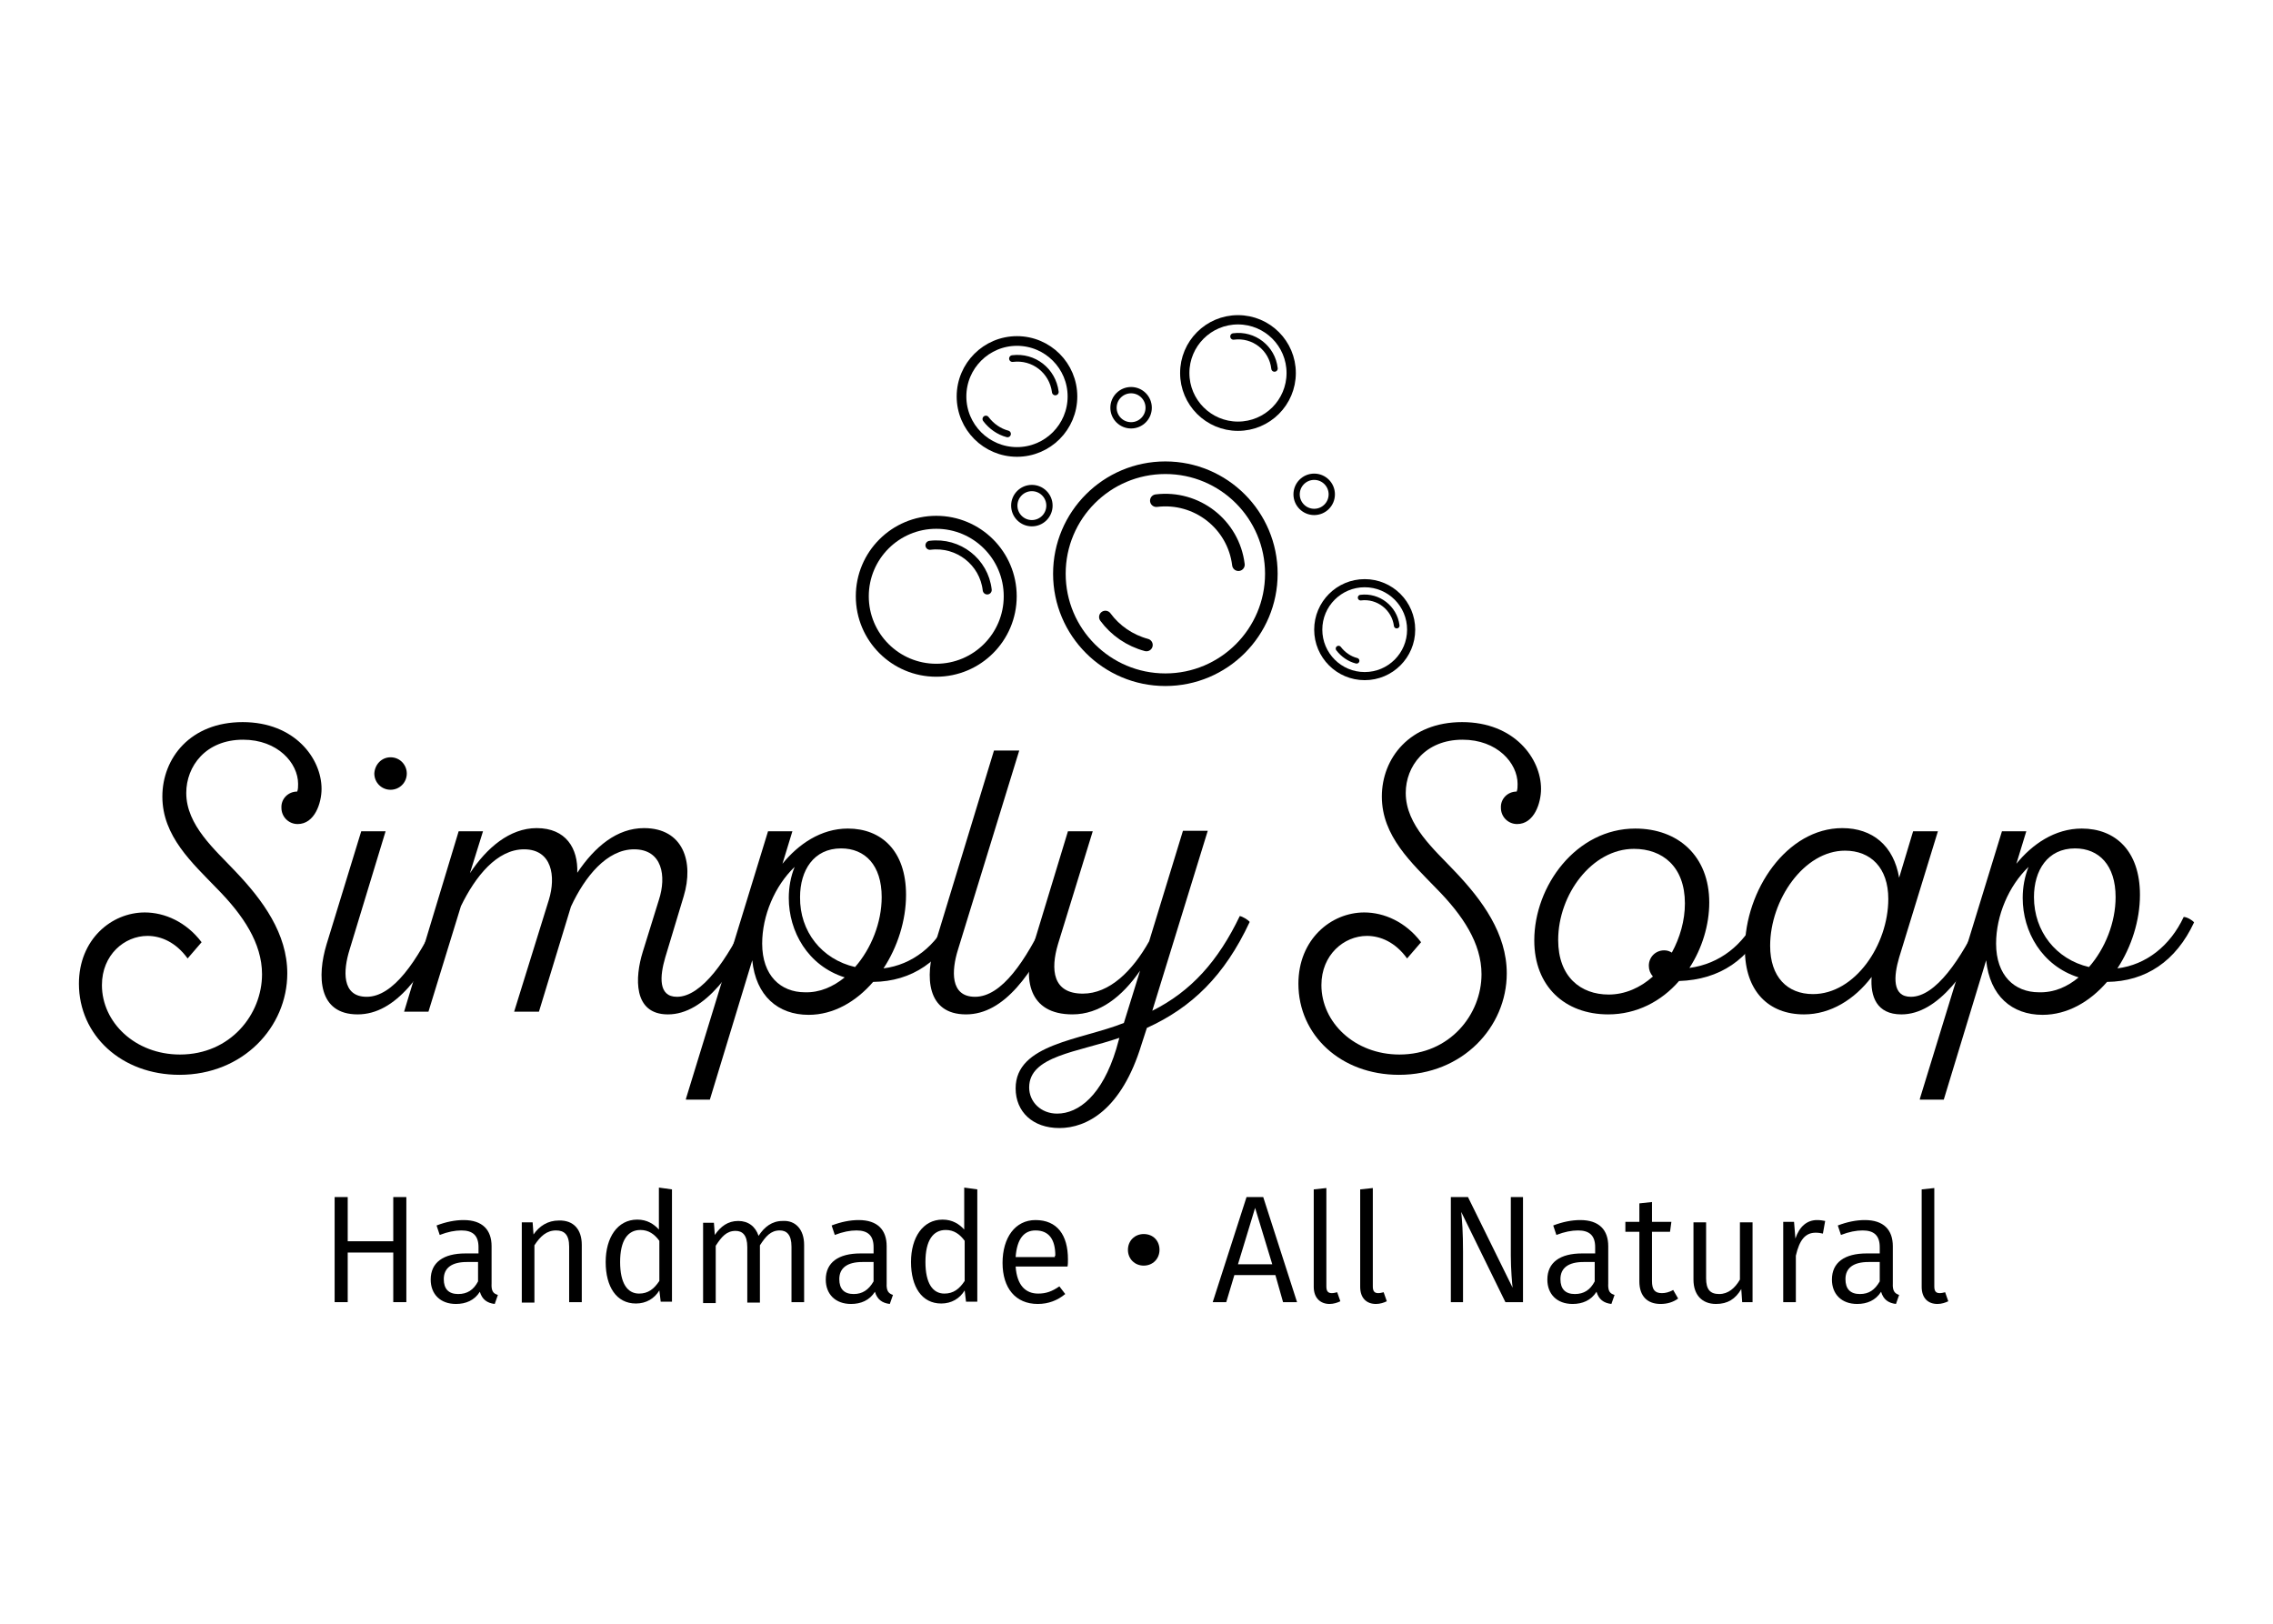 <svg xml:space="preserve" style="enable-background:new 0 0 504 360;" viewBox="0 0 504 360" y="0px" x="0px" xmlns:xlink="http://www.w3.org/1999/xlink" xmlns="http://www.w3.org/2000/svg" id="Layer_1" version="1.1">
<style type="text/css">
	.st0{fill:none;stroke:#000000;stroke-width:2.877;stroke-miterlimit:10;}
	.st1{fill:none;stroke:#000000;stroke-width:1.998;stroke-linecap:round;stroke-miterlimit:10;}
	.st2{fill:none;stroke:#000000;stroke-width:2.792;stroke-miterlimit:10;}
	.st3{fill:none;stroke:#000000;stroke-width:2.792;stroke-linecap:round;stroke-miterlimit:10;}
	.st4{fill:none;stroke:#000000;stroke-width:2.144;stroke-miterlimit:10;}
	.st5{fill:none;stroke:#000000;stroke-width:1.489;stroke-linecap:round;stroke-miterlimit:10;}
	.st6{fill:none;stroke:#000000;stroke-width:1.8;stroke-miterlimit:10;}
	.st7{fill:none;stroke:#000000;stroke-width:1.25;stroke-linecap:round;stroke-miterlimit:10;}
	.st8{fill:none;stroke:#000000;stroke-width:1.396;stroke-miterlimit:10;}
	.st9{fill:none;stroke:#000000;stroke-width:2.059;stroke-miterlimit:10;}
	.st10{fill:none;stroke:#000000;stroke-width:1.43;stroke-linecap:round;stroke-miterlimit:10;}
</style>
<g>
	<g>
		<g>
			<path d="M65.9,175.5c0.2-0.5,0.2-1.1,0.2-1.7c0-4.6-4.5-9.8-12.2-9.8c-8.3,0-12.6,5.9-12.6,11.8c0,7.2,6.4,12.6,10.9,17.4
				c6.1,6.4,11.5,13.8,11.5,22.6c0,11.9-9.8,22.5-23.9,22.5c-12.9,0-22.3-8.8-22.3-20.2c0-9.8,7.2-15.8,14.6-15.8
				c4.4,0,9.2,2.1,12.6,6.6l-3.1,3.6c-2.6-3.6-5.9-5-8.9-5c-5.1,0-10.1,4.2-10.1,10.9c0,8.3,7.4,15.4,17.3,15.4
				c11.2,0,18.2-8.9,18.2-17.8c0-6.9-4.2-13.1-9.9-18.9c-5.6-5.8-12.2-11.7-12.2-20.5c0-8.5,6.2-16.5,17.8-16.5
				c11.6,0,17.5,8.1,17.5,14.8c0,3.1-1.5,7.8-5.3,7.8c-2,0-3.6-1.6-3.6-3.6C62.3,177.1,63.9,175.5,65.9,175.5z"></path>
			<path d="M85.5,184.3l-8,26.3c-1.4,4.5-1.8,10.4,3.8,10.4c5.9,0,11.2-7.9,15.9-17.8c0.7,0,1.9,0.7,2.3,1.2
				c-5.4,11.4-11.7,20.5-20.2,20.5c-8.8,0-9-8.5-6.9-15.5l7.7-25.1H85.5z M86.6,167.9c2.1,0,3.6,1.7,3.6,3.6c0,2-1.6,3.6-3.6,3.6
				c-2,0-3.6-1.6-3.6-3.6C83.1,169.5,84.6,167.9,86.6,167.9z"></path>
			<path d="M101.7,184.3h5.4l-2.9,9.3c3.7-5.6,8.8-10,14.8-10c6.5,0,9.2,4.5,9,9.9c3.9-5.8,8.8-9.9,14.8-9.9
				c8.7,0,11.1,7.5,8.8,15.1l-4.1,13.6c-1.2,4.1-1.6,8.7,2.6,8.7c5.5,0,11.2-8.3,15.7-17.8c0.7,0,1.9,0.7,2.3,1.2
				c-5,10.7-11.8,20.5-20,20.5c-7.8,0-7.3-8.3-5.6-13.8l3.6-11.6c1.7-5.2,0.8-11.2-5.5-11.2c-6,0-10.9,6-14,12.7l-7.1,23.3h-5.5
				l7.7-24.8c1.6-5.2,0.7-11.2-5.5-11.2c-6,0-10.8,6-14,12.6l-7.2,23.4h-5.4L101.7,184.3z"></path>
			<path d="M152.1,243.6l18.2-59.3h5.4l-2.2,7.2c3.5-4.3,8.5-7.8,14.5-7.8c7.4,0,12.9,4.9,12.9,14.7c0,5.7-1.9,11.6-5,16.3
				c6.4-0.8,11.7-5,14.7-11.4c0.7,0,1.9,0.7,2.3,1.2c-4,8.6-10.7,13.1-19.3,13.2c-3.8,4.4-8.8,7.3-14.3,7.3
				c-6.8,0-11.7-4.2-12.5-12.1l-9.4,30.9H152.1z M187.3,216.7c-8.2-2.6-12.4-10.2-12.4-17.6c0-2.3,0.4-4.7,1.3-6.9
				c-4.4,4.2-7.2,10.8-7.2,17c0,7.1,4.1,10.8,9.5,10.8C181.7,220.1,184.7,218.8,187.3,216.7z M189.6,214.4c3.6-4.1,5.9-9.9,5.9-15.5
				c0-7.1-3.7-10.8-9-10.8c-6.1,0-9.1,4.9-9.1,10.8C177.3,206.5,182.2,212.7,189.6,214.4z"></path>
			<path d="M226,166.4l-13.6,44.2c-1.4,4.5-1.8,10.4,3.8,10.4c5.9,0,11.2-7.9,15.9-17.8c0.7,0,1.9,0.7,2.3,1.2
				c-5.4,11.4-11.7,20.5-20.2,20.5c-8.8,0-9.1-8.5-6.9-15.5l13.1-43H226z"></path>
			<path d="M277.1,204.4c-5.6,12-12.9,19-22.8,23.5l-1.2,3.7c-4.4,14.4-12.1,18.5-18.2,18.5c-5.9,0-9.7-3.6-9.7-8.8
				c0-9.9,14.5-10.7,24-14.5l3.6-11.6c-4,5.8-9,9.7-15,9.7c-9.8,0-11-7.9-8.6-15.6l7.6-25h5.5l-7.7,25c-1.7,5.7-1.2,11,5.5,11
				c5.9,0,11-5,14.7-11.6l7.5-24.5h5.5l-12.3,39.9c8.6-4.3,14.6-11,19.4-21C275.5,203.2,276.7,203.9,277.1,204.4z M247.5,232.6
				l0.7-2.5c-9.3,3.2-20,4-20,11c0,3.2,2.6,5.8,6.2,5.8C239.2,246.9,244.4,242.8,247.5,232.6z"></path>
			<path d="M336.3,175.5c0.2-0.5,0.2-1.1,0.2-1.7c0-4.6-4.5-9.8-12.2-9.8c-8.3,0-12.6,5.9-12.6,11.8c0,7.2,6.4,12.6,10.9,17.4
				c6.1,6.4,11.5,13.8,11.5,22.6c0,11.9-9.8,22.5-23.9,22.5c-12.9,0-22.3-8.8-22.3-20.2c0-9.8,7.2-15.8,14.6-15.8
				c4.4,0,9.2,2.1,12.6,6.6l-3.1,3.6c-2.6-3.6-5.9-5-8.9-5c-5.1,0-10.1,4.2-10.1,10.9c0,8.3,7.4,15.4,17.3,15.4
				c11.2,0,18.2-8.9,18.2-17.8c0-6.9-4.2-13.1-9.9-18.9c-5.6-5.8-12.2-11.7-12.2-20.5c0-8.5,6.2-16.5,17.8-16.5s17.5,8.1,17.5,14.8
				c0,3.1-1.5,7.8-5.3,7.8c-2,0-3.6-1.6-3.6-3.6C332.7,177.1,334.3,175.5,336.3,175.5z"></path>
			<path d="M391.8,204.4c-3.9,8.3-10.4,12.8-19.5,13.1c-3.9,4.5-9.4,7.4-15.7,7.4c-9.6,0-16.4-6.2-16.4-16.4
				c0-12.1,9.3-24.8,22.4-24.8c9.5,0,16.4,6.1,16.4,16.4c0,5-1.6,10.2-4.4,14.5c6.8-0.9,12-5.2,14.9-11.2
				C390.3,203.2,391.4,203.9,391.8,204.4z M369,210.7c0.7,0,1.2,0.2,1.7,0.5c1.8-3.3,2.9-7.1,2.9-10.9c0-8.2-5-12.1-11.3-12.1
				c-9.3,0-16.8,10.1-16.8,20.2c0,8.2,5,12.1,11.2,12.1c3.6,0,7-1.5,9.8-4c-0.6-0.7-0.9-1.5-0.9-2.4
				C365.6,212.2,367.1,210.7,369,210.7z"></path>
			<path d="M429.7,184.3l-8.6,28c-1.2,4.1-1.6,8.7,2.6,8.7c5.5,0,11.1-8.3,15.6-17.8c0.7,0,1.9,0.7,2.3,1.2
				c-5,10.7-11.8,20.5-20,20.5c-5.5,0-6.9-4-6.6-8.3c-3.8,5-9.1,8.3-15,8.3c-7.8,0-13.1-5.1-13.1-14.5c0-13,9.3-26.8,21.6-26.8
				c6.7,0,11.4,3.9,12.6,11l3.1-10.3H429.7z M409.1,188.6c-9.1,0-16.6,10.9-16.6,21.1c0,6.9,3.8,10.7,9.5,10.7
				c9.3,0,16.7-10.9,16.7-21.1C418.7,192.4,414.8,188.6,409.1,188.6z"></path>
			<path d="M425.7,243.6l18.2-59.3h5.4l-2.2,7.2c3.5-4.3,8.5-7.8,14.5-7.8c7.4,0,12.9,4.9,12.9,14.7c0,5.7-1.9,11.6-5,16.3
				c6.4-0.8,11.7-5,14.7-11.4c0.7,0,1.9,0.7,2.3,1.2c-4,8.6-10.7,13.1-19.3,13.2c-3.8,4.4-8.8,7.3-14.3,7.3
				c-6.8,0-11.7-4.2-12.5-12.1l-9.4,30.9H425.7z M460.9,216.7c-8.2-2.6-12.4-10.2-12.4-17.6c0-2.3,0.4-4.7,1.3-6.9
				c-4.4,4.2-7.2,10.8-7.2,17c0,7.1,4.1,10.8,9.5,10.8C455.4,220.1,458.4,218.8,460.9,216.7z M463.2,214.4c3.6-4.1,5.9-9.9,5.9-15.5
				c0-7.1-3.7-10.8-9-10.8c-6.1,0-9.1,4.9-9.1,10.8C451,206.5,455.9,212.7,463.2,214.4z"></path>
		</g>
		<g>
			<path d="M87.2,277.7H77.1v11h-2.9v-23.3h2.9v9.8h10.1v-9.8h2.9v23.3h-2.9V277.7z"></path>
			<path d="M110.4,287.1l-0.7,2c-1.7-0.2-2.8-1-3.3-2.7c-1.2,1.9-3.1,2.7-5.3,2.7c-3.5,0-5.6-2.2-5.6-5.4c0-3.8,2.8-5.8,7.7-5.8h2.9
				v-1.4c0-2.6-1.3-3.7-3.8-3.7c-1.4,0-3,0.3-4.8,1l-0.7-2.1c2.1-0.8,4.1-1.2,6-1.2c4.2,0,6.2,2.2,6.2,5.8v8.2
				C108.9,286.3,109.4,286.8,110.4,287.1z M106,284.1v-4.3h-2.5c-3.3,0-5.1,1.3-5.1,3.8c0,2.2,1.1,3.3,3.2,3.3
				C103.6,286.9,105,286,106,284.1z"></path>
			<path d="M129,276v12.7h-2.8v-12.3c0-2.7-1.1-3.6-2.9-3.6c-2.1,0-3.5,1.3-4.8,3.3v12.7h-2.8v-17.8h2.4l0.2,2.7
				c1.3-1.9,3.2-3.1,5.6-3.1C127.2,270.5,129,272.6,129,276z"></path>
			<path d="M149,263.7v24.9h-2.5l-0.3-2.5c-1.1,1.8-2.9,2.9-5.2,2.9c-4.3,0-6.7-3.7-6.7-9.2c0-5.4,2.6-9.4,7-9.4
				c2.2,0,3.7,1,4.8,2.2v-9.3L149,263.7z M146.2,284v-8.9c-1.1-1.5-2.4-2.4-4.2-2.4c-2.8,0-4.5,2.3-4.5,7.1c0,4.7,1.6,7,4.2,7
				C143.7,286.8,145,285.8,146.2,284z"></path>
			<path d="M178.3,276v12.7h-2.8v-12.3c0-2.7-1.1-3.6-2.6-3.6c-2,0-3.1,1.3-4.4,3.3v12.7h-2.8v-12.3c0-2.7-1.1-3.6-2.6-3.6
				c-2,0-3.1,1.3-4.4,3.3v12.7h-2.8v-17.8h2.4l0.2,2.7c1.3-1.9,2.9-3.1,5.2-3.1c2.2,0,3.8,1.2,4.5,3.3c1.3-2,3-3.3,5.3-3.3
				C176.4,270.5,178.3,272.6,178.3,276z"></path>
			<path d="M198,287.1l-0.7,2c-1.7-0.2-2.8-1-3.3-2.7c-1.2,1.9-3.1,2.7-5.3,2.7c-3.5,0-5.6-2.2-5.6-5.4c0-3.8,2.8-5.8,7.7-5.8h2.9
				v-1.4c0-2.6-1.3-3.7-3.8-3.7c-1.4,0-3,0.3-4.8,1l-0.7-2.1c2.1-0.8,4.1-1.2,6-1.2c4.2,0,6.2,2.2,6.2,5.8v8.2
				C196.5,286.3,197.1,286.8,198,287.1z M193.7,284.1v-4.3h-2.5c-3.3,0-5.1,1.3-5.1,3.8c0,2.2,1.1,3.3,3.2,3.3
				C191.2,286.9,192.6,286,193.7,284.1z"></path>
			<path d="M216.7,263.7v24.9h-2.5l-0.3-2.5c-1.1,1.8-2.9,2.9-5.2,2.9c-4.3,0-6.7-3.7-6.7-9.2c0-5.4,2.6-9.4,7-9.4
				c2.2,0,3.7,1,4.8,2.2v-9.3L216.7,263.7z M213.9,284v-8.9c-1.1-1.5-2.4-2.4-4.2-2.4c-2.8,0-4.5,2.3-4.5,7.1c0,4.7,1.6,7,4.2,7
				C211.4,286.8,212.7,285.8,213.9,284z"></path>
			<path d="M236.7,280.8h-11.5c0.3,4.3,2.3,6,5,6c1.8,0,3.1-0.5,4.7-1.6l1.3,1.7c-1.7,1.4-3.7,2.2-6.1,2.2c-4.9,0-7.8-3.5-7.8-9.1
				c0-5.6,2.8-9.5,7.3-9.5c4.8,0,7.2,3.3,7.2,8.7C236.8,279.8,236.8,280.4,236.7,280.8z M234,278.4c0-3.6-1.4-5.6-4.4-5.6
				c-2.5,0-4.1,1.8-4.4,5.9h8.7V278.4z"></path>
			<path d="M257.1,277.1c0,2-1.5,3.5-3.5,3.5c-2,0-3.5-1.5-3.5-3.5c0-2,1.5-3.5,3.5-3.5C255.7,273.6,257.1,275.1,257.1,277.1z"></path>
			<path d="M282.8,282.7h-9.1l-1.8,6h-3l7.5-23.3h3.7l7.5,23.3h-3.1L282.8,282.7z M282.1,280.3l-3.8-12.5l-3.8,12.5H282.1z"></path>
			<path d="M291.3,285.3v-21.6l2.8-0.3v21.8c0,1,0.3,1.5,1.2,1.5c0.4,0,0.8-0.1,1.2-0.2l0.7,2c-0.6,0.3-1.5,0.6-2.4,0.6
				C292.8,289.1,291.3,287.8,291.3,285.3z"></path>
			<path d="M301.6,285.3v-21.6l2.8-0.3v21.8c0,1,0.3,1.5,1.2,1.5c0.4,0,0.8-0.1,1.2-0.2l0.7,2c-0.6,0.3-1.5,0.6-2.4,0.6
				C303,289.1,301.6,287.8,301.6,285.3z"></path>
			<path d="M337.7,288.7h-3.9l-9.8-20c0.2,1.9,0.4,4.5,0.4,8.8v11.2h-2.7v-23.3h3.8l9.9,20.1c-0.1-0.6-0.4-4.2-0.4-7.1v-13h2.7
				V288.7z"></path>
			<path d="M358,287.1l-0.7,2c-1.7-0.2-2.8-1-3.3-2.7c-1.2,1.9-3.1,2.7-5.3,2.7c-3.5,0-5.6-2.2-5.6-5.4c0-3.8,2.8-5.8,7.7-5.8h2.9
				v-1.4c0-2.6-1.3-3.7-3.8-3.7c-1.4,0-3,0.3-4.8,1l-0.7-2.1c2.1-0.8,4.1-1.2,6-1.2c4.2,0,6.2,2.2,6.2,5.8v8.2
				C356.5,286.3,357,286.8,358,287.1z M353.6,284.1v-4.3h-2.5c-3.3,0-5.1,1.3-5.1,3.8c0,2.2,1.1,3.3,3.2,3.3
				C351.2,286.9,352.6,286,353.6,284.1z"></path>
			<path d="M372.1,287.9c-1.1,0.8-2.4,1.2-3.9,1.2c-2.9,0-4.7-1.7-4.7-5v-11h-3.1v-2.2h3.1v-4.1l2.8-0.3v4.4h4.3l-0.3,2.2h-4V284
				c0,1.9,0.6,2.7,2.2,2.7c0.8,0,1.6-0.2,2.5-0.7L372.1,287.9z"></path>
			<path d="M388.7,288.7h-2.4l-0.2-2.9c-1.3,2.2-3,3.3-5.6,3.3c-3.1,0-5-2-5-5.4v-12.7h2.8v12.4c0,2.5,0.9,3.5,2.9,3.5
				c2,0,3.5-1.3,4.6-3.2v-12.7h2.8V288.7z"></path>
			<path d="M404.7,270.7l-0.5,2.8c-0.5-0.1-0.9-0.2-1.6-0.2c-2.3,0-3.6,1.6-4.4,5.1v10.3h-2.8v-17.8h2.4l0.3,3.7
				c0.9-2.7,2.6-4.1,4.8-4.1C403.6,270.5,404.2,270.6,404.7,270.7z"></path>
			<path d="M421.1,287.1l-0.7,2c-1.7-0.2-2.8-1-3.3-2.7c-1.2,1.9-3.1,2.7-5.3,2.7c-3.5,0-5.6-2.2-5.6-5.4c0-3.8,2.8-5.8,7.7-5.8h2.9
				v-1.4c0-2.6-1.3-3.7-3.8-3.7c-1.4,0-3,0.3-4.8,1l-0.7-2.1c2.1-0.8,4.1-1.2,6-1.2c4.2,0,6.2,2.2,6.2,5.8v8.2
				C419.6,286.3,420.2,286.8,421.1,287.1z M416.8,284.1v-4.3h-2.5c-3.3,0-5.1,1.3-5.1,3.8c0,2.2,1.1,3.3,3.2,3.3
				C414.4,286.9,415.7,286,416.8,284.1z"></path>
			<path d="M426.1,285.3v-21.6l2.8-0.3v21.8c0,1,0.3,1.5,1.2,1.5c0.4,0,0.8-0.1,1.2-0.2l0.7,2c-0.6,0.3-1.5,0.6-2.4,0.6
				C427.5,289.1,426.1,287.8,426.1,285.3z"></path>
		</g>
	</g>
	<g>
		<circle r="16.4" cy="132.2" cx="207.6" class="st0"></circle>
		<path d="M206.2,120.9c6.3-0.8,12,3.7,12.7,9.9" class="st1"></path>
		<circle r="23.5" cy="127.2" cx="258.4" class="st2"></circle>
		<path d="M254.2,143c-3.7-1-6.9-3.2-9.1-6.2" class="st3"></path>
		<path d="M256.4,111c8.9-1.1,17.1,5.2,18.2,14.2" class="st3"></path>
		<circle r="12.3" cy="87.9" cx="225.5" class="st4"></circle>
		<path d="M223.4,96.2c-1.9-0.5-3.6-1.7-4.8-3.3" class="st5"></path>
		<path d="M224.5,79.5c4.7-0.6,8.9,2.7,9.5,7.4" class="st5"></path>
		<circle r="10.3" cy="139.6" cx="302.6" class="st6"></circle>
		<path d="M300.8,146.5c-1.6-0.4-3-1.4-4-2.7" class="st7"></path>
		<path d="M301.7,132.5c3.9-0.5,7.5,2.3,8,6.2" class="st7"></path>
		<circle r="3.9" cy="109.6" cx="291.4" class="st8"></circle>
		<circle r="11.8" cy="82.7" cx="274.5" class="st9"></circle>
		<path d="M273.5,74.6c4.5-0.6,8.6,2.6,9.1,7.1" class="st10"></path>
		<circle r="3.9" cy="112.1" cx="228.8" class="st8"></circle>
		<circle r="3.9" cy="90.4" cx="250.8" class="st8"></circle>
	</g>
</g>
</svg>
